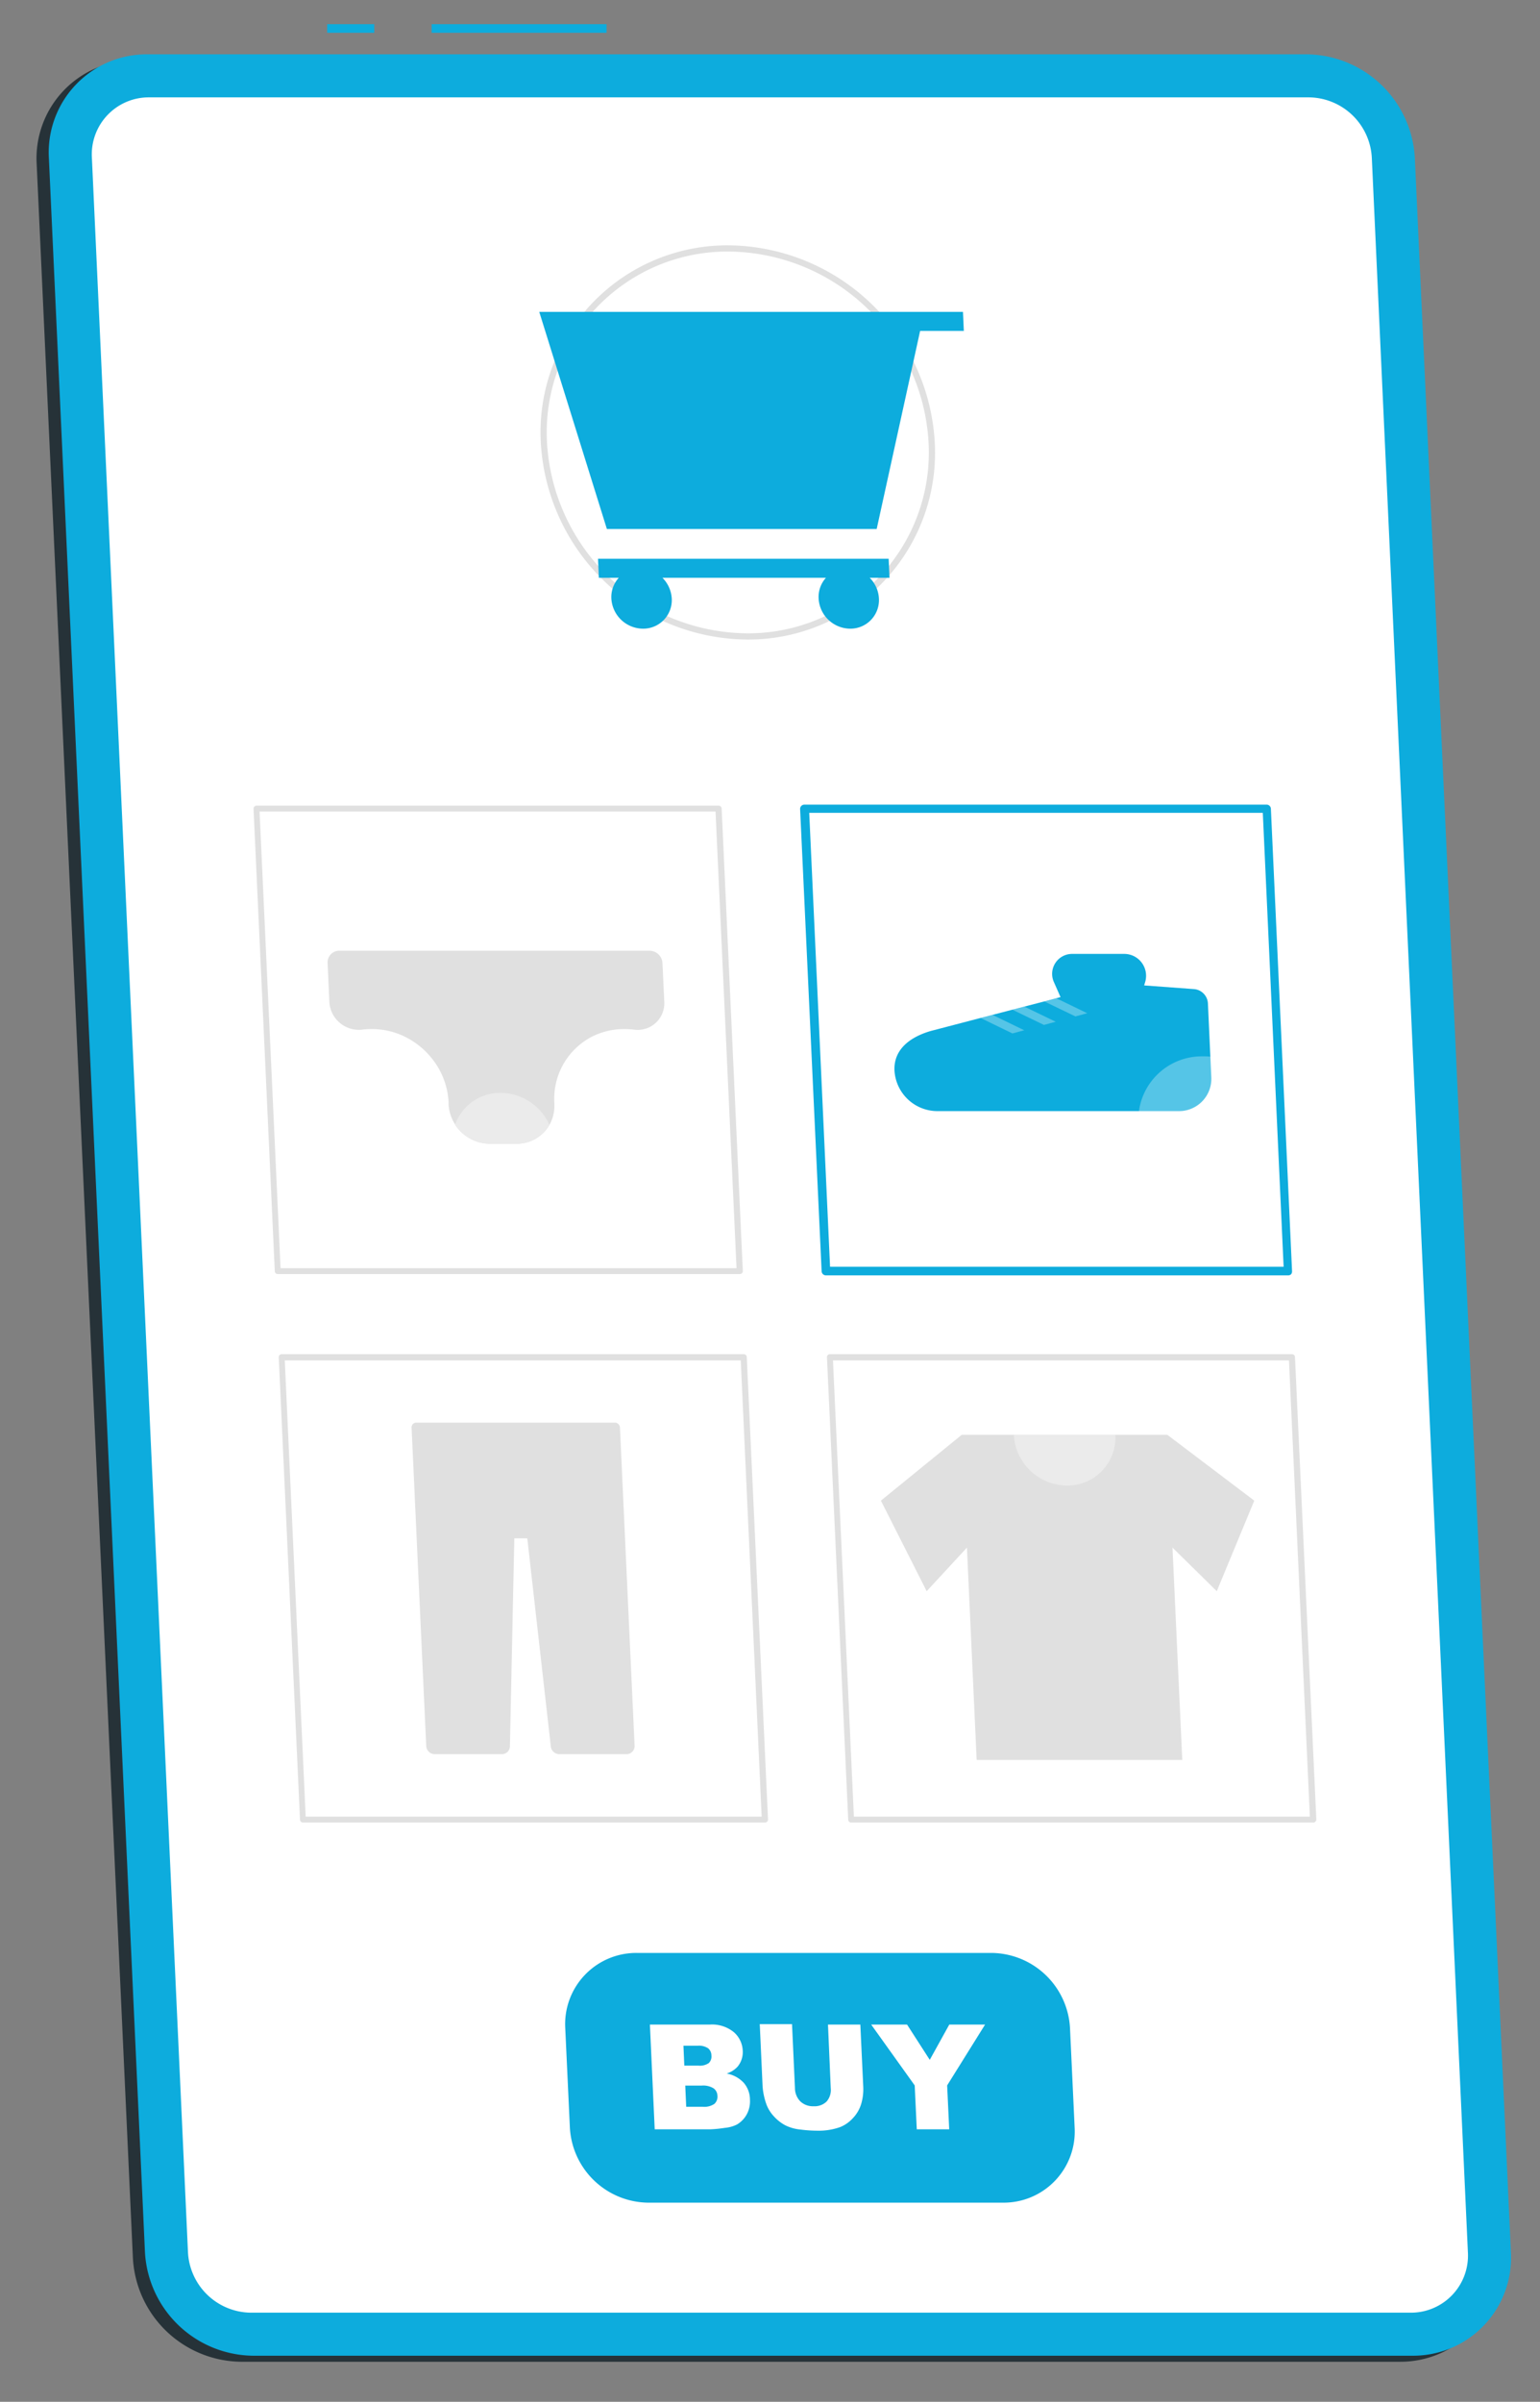 <svg viewBox="124 83 179 279" xmlns="http://www.w3.org/2000/svg" style="max-height: 500px" width="179" height="279"><rect x="124" y="83" width="179" height="279" fill="#808080" stroke="none"/><g id="freepik--Device--inject-202"><path style="fill:#263238" d="M286.76,357.35H152a12.73,12.73,0,0,1-12.55-12L128.26,102a11.39,11.39,0,0,1,11.45-12H274.49A12.73,12.73,0,0,1,287,102l11.17,243.33A11.39,11.39,0,0,1,286.76,357.35Z"/><rect style="fill:#0DACDD" height="1" width="20.33" y="85.81" x="174.17"/><rect style="fill:#0DACDD" height="1" width="5.47" y="85.81" x="162.03"/><path style="fill:#0DACDD" d="M288.17,356.65H153.4a12.73,12.73,0,0,1-12.55-12L129.68,101.31a11.39,11.39,0,0,1,11.45-12H275.9a12.73,12.73,0,0,1,12.55,12l11.17,243.34A11.39,11.39,0,0,1,288.17,356.65Z"/><path style="fill:#fff" d="M153.17,351.65a7.4,7.4,0,0,1-7.32-7L134.68,101.31a6.62,6.62,0,0,1,6.67-7H276.13a7.4,7.4,0,0,1,7.32,7l11.17,243.34a6.63,6.63,0,0,1-6.67,7Z"/><path style="fill:#e0e0e0" d="M210.79,157.29a24.22,24.22,0,0,1-23.93-22.88,21.71,21.71,0,0,1,21.86-22.91,24.23,24.23,0,0,1,23.93,22.88,21.69,21.69,0,0,1-21.86,22.91Zm-2.07-45.07a21,21,0,0,0-21.14,22.16,23.49,23.49,0,0,0,23.21,22.19,21,21,0,0,0,21.14-22.16A23.49,23.49,0,0,0,208.72,112.22Z"/><path style="fill:#0DACDD" d="M193.61,150.12h2.31a3.33,3.33,0,0,0-.86,2.4,3.71,3.71,0,0,0,3.67,3.51,3.32,3.32,0,0,0,3.35-3.51,3.71,3.71,0,0,0-1.08-2.4H220a3.33,3.33,0,0,0-.85,2.4,3.71,3.71,0,0,0,3.67,3.51,3.32,3.32,0,0,0,3.34-3.51,3.65,3.65,0,0,0-1.07-2.4h2.3l-.1-2.21H193.51Z"/><polygon style="fill:#0DACDD" points="235.93 119.23 231.44 119.23 228.44 119.23 186.68 119.23 194.54 144.45 225.9 144.45 230.95 121.44 236.03 121.44 235.93 119.23"/><path style="fill:#e0e0e0" d="M212.93,294.71H159.21a.34.34,0,0,1-.34-.33l-2.47-53.72a.38.38,0,0,1,.09-.25.35.35,0,0,1,.25-.1h53.72a.34.34,0,0,1,.34.32l2.47,53.72a.33.33,0,0,1-.1.25A.32.32,0,0,1,212.93,294.71Zm-53.4-.68h53l-2.43-53h-53Z"/><path style="fill:#e0e0e0" d="M195.51,248.26H172.39a.54.54,0,0,0-.55.57l.07,1.52.52,11.34,1.11,24.08a1,1,0,0,0,1,1h7.79a.93.93,0,0,0,.94-.92l.51-24.15h1.51l2.73,24.15a1,1,0,0,0,1,.92h7.8a.94.94,0,0,0,.94-1l-1.11-24.08-.52-11.34-.07-1.52A.6.6,0,0,0,195.51,248.26Z"/><path style="fill:#e0e0e0" d="M276.65,294.71H222.93a.34.34,0,0,1-.34-.33l-2.47-53.72a.38.38,0,0,1,.09-.25.35.35,0,0,1,.25-.1h53.72a.34.34,0,0,1,.34.32L277,294.35a.33.33,0,0,1-.1.25A.32.32,0,0,1,276.65,294.71Zm-53.4-.68h53l-2.43-53h-53Z"/><polygon style="fill:#e0e0e0" points="261.42 287.44 237.52 287.44 235.79 249.67 259.68 249.67 261.42 287.44"/><polygon style="fill:#e0e0e0" points="231.71 267.84 226.39 257.32 235.79 249.67 241 257.79 231.71 267.84"/><polygon style="fill:#e0e0e0" points="265.43 267.84 269.79 257.32 259.68 249.67 255.22 257.79 265.43 267.84"/><path style="fill:#ebebeb" d="M241.84,249.67a6.24,6.24,0,0,0,6.17,5.9,5.58,5.58,0,0,0,5.63-5.9Z"/><path style="fill:#0DACDD" d="M273.72,231.15H220a.5.5,0,0,1-.5-.48L217,177a.5.5,0,0,1,.13-.37.52.52,0,0,1,.37-.16h53.72a.5.5,0,0,1,.5.48l2.46,53.72a.5.5,0,0,1-.13.37A.52.52,0,0,1,273.72,231.15Zm-53.24-1H273.2l-2.42-52.73H218.06Z"/><path style="fill:#0DACDD" d="M262.82,197.9l-5.83-.43.13-.44a2.54,2.54,0,0,0-2.44-3.22h-6.06a2.32,2.32,0,0,0-2.1,3.32l.75,1.7-.5.13-1.39.37-2.32.6-1.39.36-2.31.6-1.39.36-5.74,1.5h0c-2.38.68-4.38,2.11-4.26,4.62a5,5,0,0,0,4.9,4.7v0H261a3.75,3.75,0,0,0,3.79-4l-.39-8.54A1.76,1.76,0,0,0,262.82,197.9Z"/><polygon style="fill:#fff;opacity:0.3" points="250.37 200.7 249 201.07 245.38 199.33 246.78 198.96 250.37 200.7"/><polygon style="fill:#fff;opacity:0.3" points="246.71 201.69 245.34 202.06 241.67 200.29 243.06 199.93 246.71 201.69"/><polygon style="fill:#fff;opacity:0.3" points="243.05 202.68 241.68 203.05 237.97 201.25 239.36 200.89 243.05 202.68"/><path style="fill:#fff;opacity:0.3" d="M264.73,205.75l.1,2.35a3.75,3.75,0,0,1-3.79,4h-4.66a7.37,7.37,0,0,1,7.38-6.39A7.77,7.77,0,0,1,264.73,205.75Z"/><path style="fill:#e0e0e0" d="M210,231H156.28a.35.35,0,0,1-.34-.33l-2.47-53.72a.35.35,0,0,1,.1-.25.32.32,0,0,1,.24-.11h53.73a.35.35,0,0,1,.34.33l2.46,53.72a.34.34,0,0,1-.09.25A.36.36,0,0,1,210,231Zm-53.39-.68h53l-2.44-53.05h-53Z"/><path style="fill:#e0e0e0" d="M201,194.88l.21,4.46a3.09,3.09,0,0,1-3.48,3.27,9.18,9.18,0,0,0-1.17-.07,8.28,8.28,0,0,0-3.61.81,8.12,8.12,0,0,0-4.52,7.71v.21a4.46,4.46,0,0,1-.55,2.38,4.35,4.35,0,0,1-3.82,2.21h-3.14a4.81,4.81,0,0,1-4-2.21,4.74,4.74,0,0,1-.78-2.38v-.21a8.79,8.79,0,0,0-1.7-4.79,9.22,9.22,0,0,0-3.54-2.92,8.72,8.72,0,0,0-3.67-.81,9,9,0,0,0-1.17.07,3.43,3.43,0,0,1-3.78-3.27l-.2-4.46a1.35,1.35,0,0,1,1.37-1.44h36.06A1.52,1.52,0,0,1,201,194.88Z"/><path style="fill:#ebebeb" d="M187.85,213.65a4.35,4.35,0,0,1-3.82,2.21h-3.14a4.81,4.81,0,0,1-4-2.21,5.58,5.58,0,0,1,5.31-3.7A6.27,6.27,0,0,1,187.85,213.65Z"/><path style="fill:#0DACDD" d="M240.6,338.87H199.34a9.22,9.22,0,0,1-9.1-8.7l-.54-11.6a8.27,8.27,0,0,1,8.31-8.71h41.26a9.23,9.23,0,0,1,9.1,8.71l.54,11.6A8.26,8.26,0,0,1,240.6,338.87Z"/><path style="fill:#fff" d="M199.54,318.18h7a4,4,0,0,1,2.74.87,3,3,0,0,1,1.05,2.16,2.64,2.64,0,0,1-.59,1.85,2.89,2.89,0,0,1-1.28.81,3.58,3.58,0,0,1,2,1.09,3,3,0,0,1,.71,1.93,3.2,3.2,0,0,1-.36,1.7,3.08,3.08,0,0,1-1.15,1.2,3.88,3.88,0,0,1-1.41.39,14.13,14.13,0,0,1-1.68.17H200.1Zm4,4.77h1.64a1.82,1.82,0,0,0,1.21-.3,1.06,1.06,0,0,0,.3-.88,1.07,1.07,0,0,0-.38-.83,1.9,1.9,0,0,0-1.21-.3h-1.66Zm.22,4.78h1.92a2.06,2.06,0,0,0,1.36-.34,1.12,1.12,0,0,0,.35-.93,1.1,1.1,0,0,0-.43-.86,2.28,2.28,0,0,0-1.4-.33h-1.91Z"/><path style="fill:#fff" d="M220.24,318.18H224l.34,7.25a6,6,0,0,1-.25,2,4.13,4.13,0,0,1-1,1.67,4,4,0,0,1-1.46,1,7.47,7.47,0,0,1-2.62.41,15.27,15.27,0,0,1-1.94-.13,5.07,5.07,0,0,1-1.78-.49,4.85,4.85,0,0,1-1.34-1.05,4.16,4.16,0,0,1-.87-1.4,7.88,7.88,0,0,1-.44-2.06l-.33-7.25h3.75l.34,7.42a2.21,2.21,0,0,0,.63,1.56,2.13,2.13,0,0,0,1.55.56,2,2,0,0,0,1.5-.55,2.05,2.05,0,0,0,.48-1.57Z"/><path style="fill:#fff" d="M225.26,318.18h4.17l2.64,4.1,2.27-4.1h4.16l-4.41,7.07.24,5.1h-3.77l-.24-5.1Z"/></g></svg>
